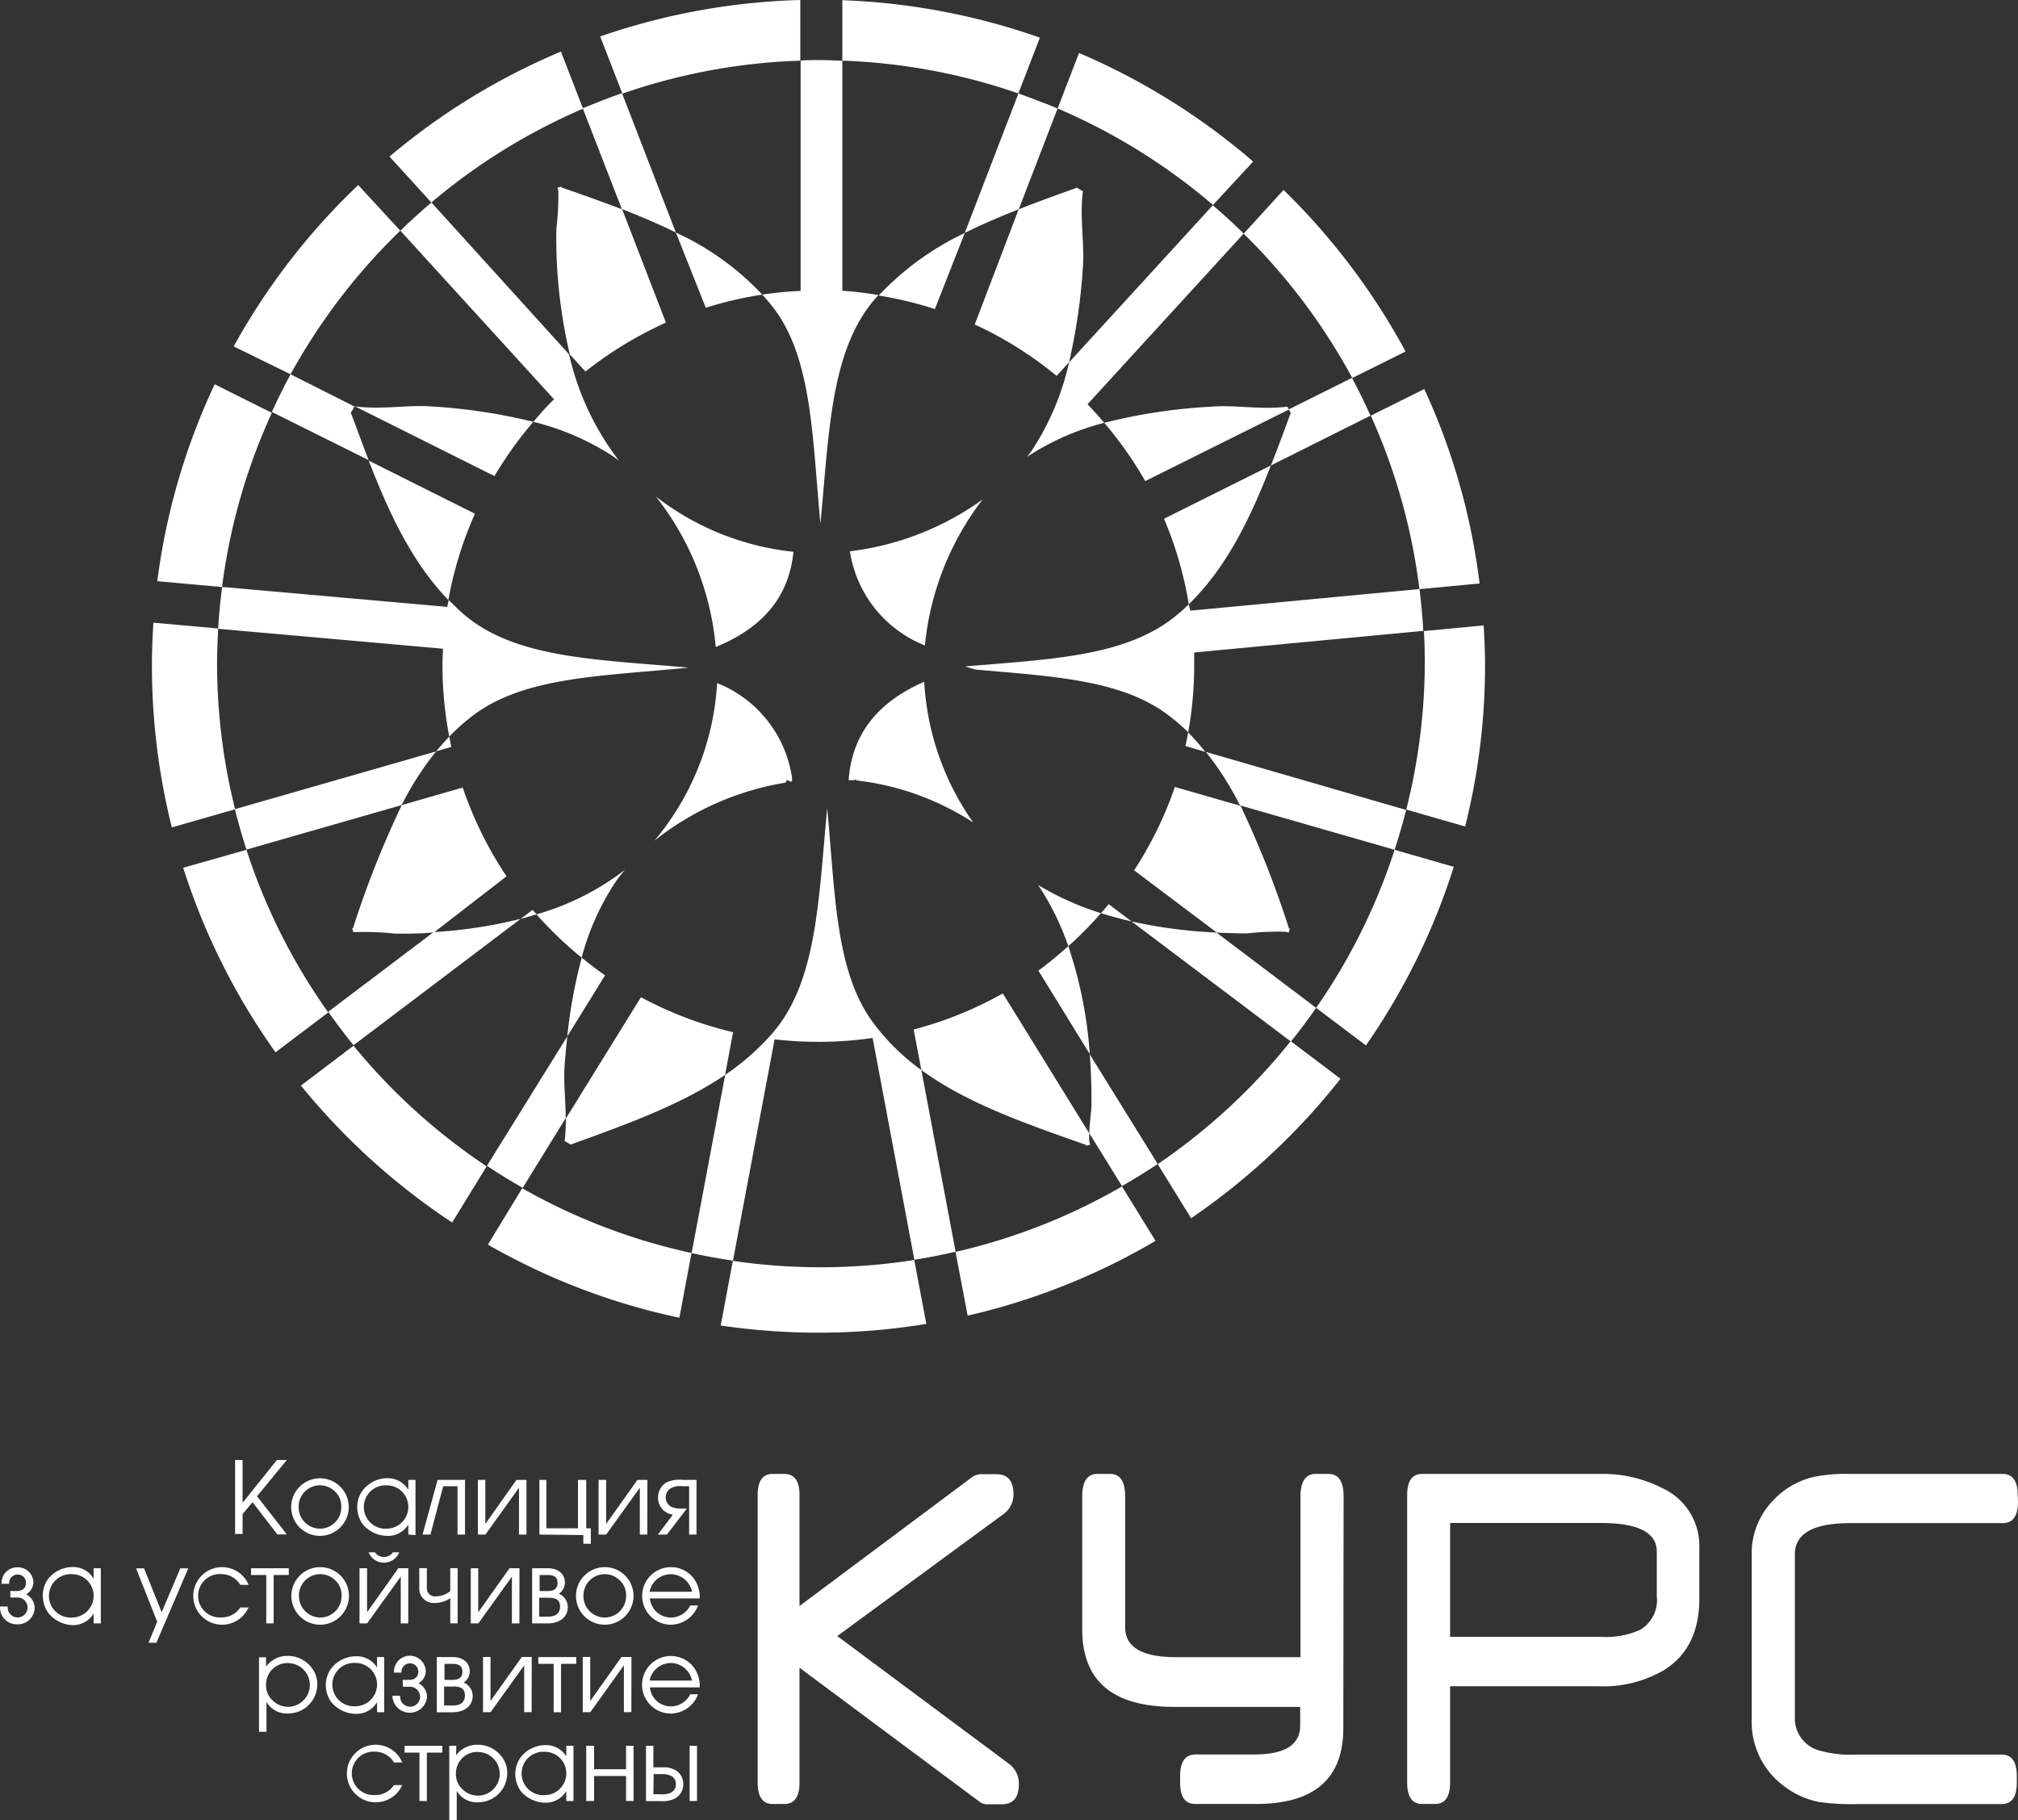 <?xml version="1.0" encoding="UTF-8"?> <svg xmlns="http://www.w3.org/2000/svg" id="Layer_1" data-name="Layer 1" viewBox="0 0 202.58 182.76"><rect x="0" y="0" width="202.58" height="182.76" fill="#333333" stroke="none"/> <defs> <style>.cls-1{fill:#fff;}</style> </defs> <title>курс_ок_русский_белый</title> <path class="cls-1" d="M27.5,150v4.3l3.45-4.3h1l-3,3.64,3,3.84H31l-2.5-3.24-1,1.19v2h-.75V150Z" transform="translate(-3.15 -3.42)"></path> <path class="cls-1" d="M35.29,157.62a2.89,2.89,0,1,1,2.87-2.93A2.9,2.9,0,0,1,35.29,157.62Zm0-.72a2.15,2.15,0,0,0,2.12-2.22,2,2,0,0,0-.65-1.53,2.14,2.14,0,0,0-3.63,1.6A2.16,2.16,0,0,0,35.29,156.9Z" transform="translate(-3.15 -3.42)"></path> <path class="cls-1" d="M44.14,157.49v-1A2.38,2.38,0,0,1,42,157.62a3.26,3.26,0,0,1-2.44-1.17,3,3,0,0,1-.55-1.76,2.79,2.79,0,0,1,.58-1.68A3.14,3.14,0,0,1,42,151.83,2.39,2.39,0,0,1,44.14,153V152h.72v5.54ZM42,156.9a2.19,2.19,0,0,0,2.14-2.15A2.16,2.16,0,0,0,42,152.55a2.18,2.18,0,1,0,0,4.35Z" transform="translate(-3.15 -3.42)"></path> <path class="cls-1" d="M49.83,157.49h-.75v-4.85H47.64l-1.28,4.85h-.79L47.08,152h2.75Z" transform="translate(-3.15 -3.42)"></path> <path class="cls-1" d="M56,157.49h-.75v-4.7l-3.37,4.7h-.76V152h.75v4.42L55,152h1Z" transform="translate(-3.15 -3.42)"></path> <path class="cls-1" d="M57.3,157.49V152H58v4.86h3.17V152H62v4.86h.46v1.55h-.75v-.87Z" transform="translate(-3.15 -3.42)"></path> <path class="cls-1" d="M68.13,157.49h-.75v-4.7L64,157.49h-.76V152H64v4.42L67.14,152h1Z" transform="translate(-3.15 -3.42)"></path> <path class="cls-1" d="M73.07,157.49h-.74v-4.86h-.75a1.88,1.88,0,0,0-1.14.24,1.09,1.09,0,0,0-.46.87,1.07,1.07,0,0,0,.64,1,2.69,2.69,0,0,0,1.11.14h.37l-2,2.61h-.91l1.51-2a1.7,1.7,0,0,1-1.49-1.69,1.77,1.77,0,0,1,.88-1.57A3.29,3.29,0,0,1,71.7,152h1.37Z" transform="translate(-3.15 -3.42)"></path> <path class="cls-1" d="M4.19,163.16h.65c.51,0,.92-.26.92-.83a.82.82,0,0,0-.81-.83.85.85,0,0,0-.88.84v.09H3.31v-.1a1.55,1.55,0,0,1,1.57-1.55,1.54,1.54,0,0,1,1.62,1.54,1.41,1.41,0,0,1-.73,1.17,1.56,1.56,0,0,1,.86,1.35A1.69,1.69,0,0,1,4.9,166.5a1.68,1.68,0,0,1-1.75-1.69v-.1h.77v.1a1,1,0,0,0,1,1,1,1,0,0,0,1-1,1,1,0,0,0-1-1H4.19Z" transform="translate(-3.15 -3.42)"></path> <path class="cls-1" d="M12.55,166.41v-1a2.38,2.38,0,0,1-2.14,1.17A3.26,3.26,0,0,1,8,165.36a3,3,0,0,1-.55-1.76A2.79,2.79,0,0,1,8,161.92a3.14,3.14,0,0,1,2.39-1.17,2.39,2.39,0,0,1,2.16,1.17v-1.05h.72v5.54Zm-2.14-.59a2.19,2.19,0,0,0,2.14-2.15,2.16,2.16,0,0,0-2.16-2.2,2.18,2.18,0,1,0,0,4.35Z" transform="translate(-3.15 -3.42)"></path> <path class="cls-1" d="M18.85,168.35h-.79l.87-2.11-2.12-5.36h.8l1.77,4.41,1.87-4.41h.8Z" transform="translate(-3.15 -3.42)"></path> <path class="cls-1" d="M25.41,166.54a2.89,2.89,0,1,1,2.7-4h-.84a2.21,2.21,0,0,0-1.88-1.08,2.18,2.18,0,1,0-.06,4.35,2.23,2.23,0,0,0,1.94-1h.83A2.91,2.91,0,0,1,25.41,166.54Z" transform="translate(-3.15 -3.42)"></path> <path class="cls-1" d="M28.35,160.87h3.79v.68H30.62v4.86h-.74v-4.86H28.35Z" transform="translate(-3.15 -3.42)"></path> <path class="cls-1" d="M35.31,166.54a2.89,2.89,0,1,1,2.87-2.93A2.9,2.9,0,0,1,35.31,166.54Zm0-.72a2.15,2.15,0,0,0,2.13-2.22,2,2,0,0,0-.65-1.53,2.14,2.14,0,0,0-3.63,1.6A2.16,2.16,0,0,0,35.31,165.82Z" transform="translate(-3.15 -3.42)"></path> <path class="cls-1" d="M44.13,166.41h-.75v-4.7L40,166.41h-.76v-5.54H40v4.42l3.14-4.42h1Zm-2.44-6.68a1,1,0,0,0,.9-.46h.64a1.66,1.66,0,0,1-3.08,0h.64A1,1,0,0,0,41.7,159.73Z" transform="translate(-3.15 -3.42)"></path> <path class="cls-1" d="M46,160.87v2.05a.8.8,0,0,0,.89.77,2.31,2.31,0,0,0,1.46-.52v-2.31h.74v5.54h-.74v-2.52a2.82,2.82,0,0,1-1.64.48A1.44,1.44,0,0,1,45.24,163v-2.14Z" transform="translate(-3.15 -3.42)"></path> <path class="cls-1" d="M55.29,166.41h-.75v-4.7l-3.37,4.7h-.76v-5.54h.75v4.42l3.14-4.42h1Z" transform="translate(-3.15 -3.42)"></path> <path class="cls-1" d="M58.15,160.87c1,0,1.71.54,1.71,1.46a1.37,1.37,0,0,1-.61,1.1,1.45,1.45,0,0,1,.9,1.34c0,1-.83,1.64-2,1.64H56.57v-5.54Zm0,.68h-.83v1.61h.8c.66,0,1-.25,1-.83S58.74,161.55,58.14,161.55Zm0,2.28h-.87v1.9h.87c.73,0,1.22-.28,1.22-1S58.93,163.83,58.18,163.83Z" transform="translate(-3.15 -3.42)"></path> <path class="cls-1" d="M63.88,166.54a2.89,2.89,0,1,1,2.87-2.93A2.9,2.9,0,0,1,63.88,166.54Zm0-.72A2.15,2.15,0,0,0,66,163.6a2,2,0,0,0-.65-1.53,2.14,2.14,0,0,0-3.63,1.6A2.16,2.16,0,0,0,63.88,165.82Z" transform="translate(-3.15 -3.42)"></path> <path class="cls-1" d="M70.44,165.82a2.18,2.18,0,0,0,2-1.21h.78a2.94,2.94,0,0,1-2.69,1.93,2.89,2.89,0,1,1,2.21-4.72,3.15,3.15,0,0,1,.65,2.08h-5A2.12,2.12,0,0,0,70.44,165.82Zm.06-4.35a2.17,2.17,0,0,0-2.14,1.76h4.26A2.2,2.2,0,0,0,70.5,161.47Z" transform="translate(-3.15 -3.42)"></path> <path class="cls-1" d="M29.86,170.74a2.64,2.64,0,0,1,2.21-1.07,3,3,0,0,1,2.27,1.07,2.68,2.68,0,0,1,.66,1.84,2.92,2.92,0,0,1-3,2.87,2.31,2.31,0,0,1-2.1-1.16v3h-.75v-7.48h.71Zm2.21-.35a2.14,2.14,0,0,0-2.21,2.13,2,2,0,0,0,.59,1.55,2.19,2.19,0,1,0,1.63-3.67Z" transform="translate(-3.15 -3.42)"></path> <path class="cls-1" d="M41,175.32v-1a2.39,2.39,0,0,1-2.15,1.17,3.25,3.25,0,0,1-2.44-1.17,2.93,2.93,0,0,1-.55-1.76,2.8,2.8,0,0,1,.58-1.68,3.14,3.14,0,0,1,2.39-1.17A2.39,2.39,0,0,1,41,170.84v-1.05h.72v5.54Zm-2.15-.59A2.19,2.19,0,0,0,41,172.59a2.16,2.16,0,0,0-2.16-2.21,2.18,2.18,0,1,0,0,4.35Z" transform="translate(-3.15 -3.42)"></path> <path class="cls-1" d="M43.57,172.08h.65c.51,0,.92-.26.92-.83a.82.82,0,0,0-.81-.83.85.85,0,0,0-.88.84v.09h-.75v-.1a1.59,1.59,0,0,1,3.19,0,1.41,1.41,0,0,1-.73,1.17,1.56,1.56,0,0,1,.86,1.35,1.74,1.74,0,0,1-3.47,0v-.1h.77v.1a1,1,0,0,0,1,1,1,1,0,0,0,1-1,1,1,0,0,0-1-1h-.72Z" transform="translate(-3.15 -3.42)"></path> <path class="cls-1" d="M48.6,169.79c1,0,1.71.54,1.71,1.46a1.37,1.37,0,0,1-.61,1.1,1.45,1.45,0,0,1,.9,1.34c0,1-.83,1.64-2,1.64H47v-5.54Zm0,.68h-.83v1.61h.8c.66,0,1-.25,1-.83S49.19,170.47,48.59,170.47Zm0,2.28h-.87v1.9h.87c.73,0,1.22-.28,1.22-1S49.38,172.74,48.63,172.74Z" transform="translate(-3.15 -3.42)"></path> <path class="cls-1" d="M56.52,175.32h-.75v-4.7l-3.37,4.7h-.76v-5.54h.75v4.42l3.14-4.42h1Z" transform="translate(-3.15 -3.42)"></path> <path class="cls-1" d="M57.19,169.79H61v.68H59.47v4.86h-.74v-4.86H57.19Z" transform="translate(-3.15 -3.42)"></path> <path class="cls-1" d="M66.53,175.32h-.75v-4.7l-3.37,4.7h-.76v-5.54h.75v4.42l3.14-4.42h1Z" transform="translate(-3.15 -3.42)"></path> <path class="cls-1" d="M70.44,174.74a2.18,2.18,0,0,0,2-1.21h.78a2.94,2.94,0,0,1-2.69,1.93,2.89,2.89,0,1,1,2.21-4.71,3.15,3.15,0,0,1,.65,2.08h-5A2.12,2.12,0,0,0,70.44,174.74Zm.06-4.35a2.17,2.17,0,0,0-2.14,1.76h4.26A2.21,2.21,0,0,0,70.5,170.38Z" transform="translate(-3.15 -3.42)"></path> <path class="cls-1" d="M40.83,184.37a2.89,2.89,0,1,1,2.7-4H42.7a2.21,2.21,0,0,0-1.88-1.08,2.18,2.18,0,1,0-.06,4.35,2.23,2.23,0,0,0,1.94-1h.83A2.91,2.91,0,0,1,40.83,184.37Z" transform="translate(-3.15 -3.42)"></path> <path class="cls-1" d="M43.77,178.7h3.79v.68H46v4.86h-.74v-4.86H43.77Z" transform="translate(-3.15 -3.42)"></path> <path class="cls-1" d="M48.93,179.66a2.64,2.64,0,0,1,2.21-1.07,3,3,0,0,1,2.27,1.07,2.67,2.67,0,0,1,.66,1.84,2.93,2.93,0,0,1-3,2.87A2.3,2.3,0,0,1,49,183.21v3h-.75V178.7h.71Zm2.21-.35a2.15,2.15,0,0,0-2.22,2.13,2,2,0,0,0,.59,1.55,2.19,2.19,0,1,0,1.63-3.67Z" transform="translate(-3.15 -3.42)"></path> <path class="cls-1" d="M60,184.24v-1a2.38,2.38,0,0,1-2.14,1.17,3.26,3.26,0,0,1-2.44-1.17,3,3,0,0,1-.54-1.76,2.81,2.81,0,0,1,.58-1.68,3.14,3.14,0,0,1,2.39-1.17A2.39,2.39,0,0,1,60,179.76V178.7h.72v5.54Zm-2.14-.59A2.19,2.19,0,0,0,60,181.51a2.16,2.16,0,0,0-2.16-2.21,2.18,2.18,0,1,0,0,4.35Z" transform="translate(-3.15 -3.42)"></path> <path class="cls-1" d="M62.79,178.7v2.35H66V178.7h.75v5.54H66v-2.51H62.79v2.51H62V178.7Z" transform="translate(-3.15 -3.42)"></path> <path class="cls-1" d="M68,178.7h.74v2.16h.9a2.33,2.33,0,0,1,1.45.37,1.57,1.57,0,0,1,.65,1.32,1.6,1.6,0,0,1-.75,1.39,2.65,2.65,0,0,1-1.48.31H68Zm.74,4.86h.59a2.66,2.66,0,0,0,1.07-.11.94.94,0,0,0,.6-.91.92.92,0,0,0-.41-.79h0a1.92,1.92,0,0,0-1-.21h-.82Zm4.38-4.86v5.54h-.74V178.7Z" transform="translate(-3.15 -3.42)"></path> <path class="cls-1" d="M47.57,70.29a38,38,0,0,0,.68,7.08,20.85,20.85,0,0,1,2.59-2.27C56,71.34,63.7,71.3,72.27,70.45c-9.18-.83-17.34-.89-22.56-5.35-.54-.46-1-.95-1.53-1.45,0,.23-.1.46-.13.7l-22.6-2c-.18,1.39-.32,2.79-.4,4.2l22.57,2C47.6,69.13,47.57,69.71,47.57,70.29Z" transform="translate(-3.15 -3.42)"></path> <path class="cls-1" d="M46.93,78.86l-20.2,5.8c.34,1.37.73,2.73,1.16,4.06l15.58-4.47A30.2,30.2,0,0,1,46.93,78.86Z" transform="translate(-3.15 -3.42)"></path> <path class="cls-1" d="M110.39,98.42a37.24,37.24,0,0,0,3.28-3.32,28.47,28.47,0,0,1-6.31-2.83A26.32,26.32,0,0,1,110.39,98.42Z" transform="translate(-3.15 -3.42)"></path> <path class="cls-1" d="M122.49,64.09c-.36.35-.73.69-1.11,1-5,4.26-12.67,4.5-21.35,5.24l1,.31c7.68.68,14.53,1,19.22,4.45a20.67,20.67,0,0,1,2.18,1.85,37.69,37.69,0,0,0,.6-6.66c0-.45,0-.9,0-1.35l23-2.17c-.08-1.42-.21-2.81-.38-4.2l-23,2.17C122.58,64.52,122.53,64.3,122.49,64.09Z" transform="translate(-3.15 -3.42)"></path> <path class="cls-1" d="M132.73,44.85c-.66,1.8-1.31,3.58-2,5.3l10-5c-.58-1.28-1.19-2.55-1.86-3.79l-6.36,3.17A2.55,2.55,0,0,0,132.73,44.85Z" transform="translate(-3.15 -3.42)"></path> <path class="cls-1" d="M46.68,97l-10.58,8c.81,1.14,1.65,2.27,2.54,3.36L55.42,95.67A47.41,47.41,0,0,1,46.68,97Z" transform="translate(-3.15 -3.42)"></path> <path class="cls-1" d="M38.36,44.85a2.72,2.72,0,0,0,.34-.59h.09L32.32,41c-.67,1.23-1.29,2.5-1.88,3.78l9.72,4.84C39.55,48.09,39,46.48,38.36,44.85Z" transform="translate(-3.15 -3.42)"></path> <path class="cls-1" d="M79.67,33A19,19,0,0,1,81,34.6C84.7,39.75,84.7,47.47,85.51,56c.88-9.17,1-17.34,5.45-22.54l.38-.42c-1.19-.19-2.4-.35-3.63-.43V9.51c-.73,0-1.45-.06-2.19-.06s-1.36,0-2,.05V32.63A36.56,36.56,0,0,0,79.67,33Z" transform="translate(-3.15 -3.42)"></path> <path class="cls-1" d="M105.42,24.43l3.9-10.12c-1.29-.55-2.6-1-3.93-1.51l-5.39,14C101.72,25.94,103.54,25.17,105.42,24.43Z" transform="translate(-3.15 -3.42)"></path> <path class="cls-1" d="M106.77,48.59c-.16.24-.35.48-.53.72l.12-.09A25.61,25.61,0,0,1,114,45.87c-.54-.64-1.1-1.26-1.68-1.86L128,26.87q-1.5-1.47-3.1-2.84L110.47,39.8A26.75,26.75,0,0,1,106.77,48.59Z" transform="translate(-3.15 -3.42)"></path> <path class="cls-1" d="M56.69,45.77a26,26,0,0,1,8,3.46c.2.13.39.28.59.43a27.43,27.43,0,0,1-5-10.66L46.46,23.75c-1.07.91-2.11,1.85-3.12,2.83L58.77,43.51C58,44.23,57.36,45,56.69,45.77Z" transform="translate(-3.15 -3.42)"></path> <path class="cls-1" d="M71,26.77l-5.41-14c-1.33.46-2.65,1-3.94,1.52l3.92,10.11C67.49,25.16,69.31,25.92,71,26.77Z" transform="translate(-3.15 -3.42)"></path> <path class="cls-1" d="M88.34,81.75l.54,0,.21-.09s0,.08,0,.11A27.14,27.14,0,0,1,100.85,86a27.07,27.07,0,0,1-4.92-14.13C91.72,73.71,88.7,76.71,88.34,81.75Z" transform="translate(-3.15 -3.42)"></path> <path class="cls-1" d="M96,68.22a28.56,28.56,0,0,1,5.8-14.66,28.67,28.67,0,0,1-13.33,5.21A12.13,12.13,0,0,0,96,68.22Z" transform="translate(-3.15 -3.42)"></path> <path class="cls-1" d="M112.72,114.19c0,.95-.21,2-.22,3l3.28,5.31c1.22-.7,2.42-1.44,3.59-2.22l-6.82-11Q112.74,111.67,112.72,114.19Z" transform="translate(-3.15 -3.42)"></path> <path class="cls-1" d="M90.73,106C87,100.86,87,93.14,86.19,84.56c-.88,9.17-1,17.34-5.45,22.54a24.52,24.52,0,0,1-4.79,4.23l-3.37,17.9c1.37.3,2.75.55,4.15.76l4.18-22.22a39.36,39.36,0,0,0,4.4.25,37.14,37.14,0,0,0,5.44-.39l4.19,22.27c1.4-.22,2.78-.5,4.14-.81l-3.44-18.24A22,22,0,0,1,90.73,106Z" transform="translate(-3.15 -3.42)"></path> <path class="cls-1" d="M65.88,90.75A26.18,26.18,0,0,1,57,95.22a39.17,39.17,0,0,0,4.54,4.35A25.59,25.59,0,0,1,64.92,92C65.21,91.58,65.54,91.16,65.88,90.75Z" transform="translate(-3.15 -3.42)"></path> <path class="cls-1" d="M59.83,110.37q.11-1.47.27-2.9l-8.07,13c1.17.78,2.37,1.51,3.59,2.21l4.32-7C59.93,113.86,59.71,112,59.83,110.37Z" transform="translate(-3.15 -3.42)"></path> <path class="cls-1" d="M116.74,95.93l16,12.06q1.32-1.64,2.53-3.38l-10-7.56A49.51,49.51,0,0,1,116.74,95.93Z" transform="translate(-3.15 -3.42)"></path> <path class="cls-1" d="M82.8,58.82A27.16,27.16,0,0,1,69,53.28a28.51,28.51,0,0,1,6,15.1C79.28,66.63,82.33,63.71,82.8,58.82Z" transform="translate(-3.15 -3.42)"></path> <path class="cls-1" d="M82.49,81.88v0l.17,0v-.38A12.13,12.13,0,0,0,75.14,72a27,27,0,0,1-6.29,15.82A28.46,28.46,0,0,1,82,82a.72.72,0,0,0,.13-.27Z" transform="translate(-3.15 -3.42)"></path> <path class="cls-1" d="M124.2,78.91a30.59,30.59,0,0,1,3.43,5.37l15.52,4.46q.65-2,1.16-4Z" transform="translate(-3.15 -3.42)"></path> <path class="cls-1" d="M43.33,26.58,39.11,22A67,67,0,0,0,26.61,38.2L32.32,41A60.86,60.86,0,0,1,43.33,26.58Z" transform="translate(-3.15 -3.42)"></path> <path class="cls-1" d="M128.95,19.64a66.92,66.92,0,0,0-17.48-10.9l-2.15,5.57A60.6,60.6,0,0,1,124.92,24Z" transform="translate(-3.15 -3.42)"></path> <path class="cls-1" d="M151.68,62a65.58,65.58,0,0,0-5.55-19.52l-5.37,2.67a60.09,60.09,0,0,1,4.88,17.42Z" transform="translate(-3.15 -3.42)"></path> <path class="cls-1" d="M138.9,41.37l5.35-2.66A67.44,67.44,0,0,0,132,22.49l-4,4.39A60.77,60.77,0,0,1,138.9,41.37Z" transform="translate(-3.15 -3.42)"></path> <path class="cls-1" d="M25.05,66.52l-6.5-.58c-.09,1.44-.15,2.9-.15,4.36a67.15,67.15,0,0,0,2,16.19l6.35-1.82A60.67,60.67,0,0,1,24.94,70C24.94,68.86,25,67.69,25.05,66.52Z" transform="translate(-3.15 -3.42)"></path> <path class="cls-1" d="M119.37,120.3l3.35,5.43a67.77,67.77,0,0,0,15-14l-5-3.78A61,61,0,0,1,119.37,120.3Z" transform="translate(-3.15 -3.42)"></path> <path class="cls-1" d="M144.32,84.7l5.91,1.7a66.61,66.61,0,0,0,2-16.1c0-1.37-.06-2.74-.14-4.09l-6,.57c.06,1.08.09,2.17.09,3.27A60.79,60.79,0,0,1,144.32,84.7Z" transform="translate(-3.15 -3.42)"></path> <path class="cls-1" d="M38.64,108.41l-5.28,4a67.6,67.6,0,0,0,15.18,13.75L52,120.52A60.88,60.88,0,0,1,38.64,108.41Z" transform="translate(-3.15 -3.42)"></path> <path class="cls-1" d="M24.7,42a66.21,66.21,0,0,0-5.76,19.77l6.5.59a60.12,60.12,0,0,1,5-17.49Z" transform="translate(-3.15 -3.42)"></path> <path class="cls-1" d="M100.29,135.51A66.48,66.48,0,0,0,119.15,128l-3.37-5.46a60.12,60.12,0,0,1-16.71,6.57Z" transform="translate(-3.15 -3.42)"></path> <path class="cls-1" d="M140.27,108.38a66.58,66.58,0,0,0,8.82-17.93l-5.94-1.71a60.34,60.34,0,0,1-7.88,15.87Z" transform="translate(-3.15 -3.42)"></path> <path class="cls-1" d="M76.72,130l-1.22,6.5a67,67,0,0,0,20.64-.16l-1.21-6.42a60.67,60.67,0,0,1-18.21.09Z" transform="translate(-3.15 -3.42)"></path> <path class="cls-1" d="M107.54,7.2A67,67,0,0,0,87.71,3.44V9.51a60.36,60.36,0,0,1,17.67,3.29Z" transform="translate(-3.15 -3.42)"></path> <path class="cls-1" d="M52.13,128.38a66.11,66.11,0,0,0,19.22,7.34l1.22-6.5a60.25,60.25,0,0,1-17-6.5Z" transform="translate(-3.15 -3.42)"></path> <path class="cls-1" d="M83.49,3.42A66.82,66.82,0,0,0,63.4,7.08l2.23,5.74A60.32,60.32,0,0,1,83.49,9.51Z" transform="translate(-3.15 -3.42)"></path> <path class="cls-1" d="M21.54,90.54a66.66,66.66,0,0,0,9.27,18.53l5.29-4a60.38,60.38,0,0,1-8.21-16.33Z" transform="translate(-3.15 -3.42)"></path> <path class="cls-1" d="M59.46,8.6A66.54,66.54,0,0,0,42.25,19.14l4.2,4.61a60.61,60.61,0,0,1,15.23-9.42Z" transform="translate(-3.15 -3.42)"></path> <path class="cls-1" d="M109.22,41.16l1.25-1.37a59.5,59.5,0,0,0,1.39-9.56c.17-2.34-.34-4.94,0-7.63h0a2.52,2.52,0,0,1-.59-.34c-2,.73-4,1.43-5.86,2.18L101,36A37.59,37.59,0,0,1,109.22,41.16Z" transform="translate(-3.15 -3.42)"></path> <path class="cls-1" d="M100,26.81a28.8,28.8,0,0,0-8.64,6.28A37.9,37.9,0,0,1,97,34.45Z" transform="translate(-3.15 -3.42)"></path> <path class="cls-1" d="M79.67,33A27.6,27.6,0,0,0,71,26.77L74,34.32A37.33,37.33,0,0,1,79.67,33Z" transform="translate(-3.15 -3.42)"></path> <path class="cls-1" d="M70,35.81,65.61,24.44c-2-.76-4-1.47-6.09-2.2l0-.09a2.81,2.81,0,0,1-.39.1c0,.12.05.24.07.36A28.4,28.4,0,0,1,59,26.42,51,51,0,0,0,60.35,39l1.57,1.72A38.59,38.59,0,0,1,70,35.81Z" transform="translate(-3.15 -3.42)"></path> <path class="cls-1" d="M112.55,109.25a43.16,43.16,0,0,0-2.16-10.84,38.89,38.89,0,0,1-3,2.46Z" transform="translate(-3.15 -3.42)"></path> <path class="cls-1" d="M61.55,99.57a49.42,49.42,0,0,0-1.45,7.9l3.79-6.13C63.09,100.79,62.31,100.19,61.55,99.57Z" transform="translate(-3.15 -3.42)"></path> <path class="cls-1" d="M94.87,106.78l.77,4.07c4.63,3.38,10.51,5.39,16.54,7.52l0,.09a3,3,0,0,1,.39-.1c0-.12-.05-.24-.07-.36a5.89,5.89,0,0,1,0-.79l-8.68-14.05A37.55,37.55,0,0,1,94.87,106.78Z" transform="translate(-3.15 -3.42)"></path> <path class="cls-1" d="M67.49,103.54l-7.54,12.19a17.19,17.19,0,0,1-.12,2.27h0a2.6,2.6,0,0,1,.59.34c5.69-2.06,11.09-4,15.52-7l.8-4.29A37.93,37.93,0,0,1,67.49,103.54Z" transform="translate(-3.15 -3.42)"></path> <path class="cls-1" d="M56.69,45.77a57,57,0,0,0-10.35-1.55c-2.32-.16-4.88.35-7.55,0l14,7A37.87,37.87,0,0,1,56.69,45.77Z" transform="translate(-3.15 -3.42)"></path> <path class="cls-1" d="M48.25,77.37c-.46.48-.9,1-1.32,1.48l1.52-.44C48.38,78.07,48.32,77.72,48.25,77.37Z" transform="translate(-3.15 -3.42)"></path> <path class="cls-1" d="M55.42,95.67q.81-.21,1.6-.45c-.13-.15-.28-.3-.41-.45Z" transform="translate(-3.15 -3.42)"></path> <path class="cls-1" d="M40.16,49.66c2.07,5.34,4.35,10.22,8,14A37.16,37.16,0,0,1,50.83,55Z" transform="translate(-3.15 -3.42)"></path> <path class="cls-1" d="M49.6,82.49l-6.12,1.76A97.53,97.53,0,0,0,38.59,96.6l-.09,0a2.71,2.71,0,0,1,.1.39L39,97a27.52,27.52,0,0,1,3.82.16c1.32,0,2.62,0,3.9-.13L54,91.4A37.94,37.94,0,0,1,49.6,82.49Z" transform="translate(-3.15 -3.42)"></path> <path class="cls-1" d="M122.49,64.09c3.8-3.72,6.15-8.58,8.24-13.94L120,55.5A37.52,37.52,0,0,1,122.49,64.09Z" transform="translate(-3.15 -3.42)"></path> <path class="cls-1" d="M132.55,44.53a2.41,2.41,0,0,1-.16-.28h0c-2.7.33-5.29-.2-7.63,0A55.88,55.88,0,0,0,114,45.87a38.55,38.55,0,0,1,4.12,5.85Z" transform="translate(-3.15 -3.42)"></path> <path class="cls-1" d="M113.67,95.1q1.49.47,3.07.83l-2.29-1.73C114.2,94.51,113.93,94.8,113.67,95.1Z" transform="translate(-3.15 -3.42)"></path> <path class="cls-1" d="M122.42,76.95c-.08.46-.16.92-.27,1.37l2,.59A22.92,22.92,0,0,0,122.42,76.95Z" transform="translate(-3.15 -3.42)"></path> <path class="cls-1" d="M117,90.8l8.3,6.25c1,.05,2,.08,3.06.08a27.46,27.46,0,0,1,3.82-.16l.36.07a2.74,2.74,0,0,1,.1-.39l-.09,0a98.83,98.83,0,0,0-4.86-12.32l-6.6-1.9A37.56,37.56,0,0,1,117,90.8Z" transform="translate(-3.15 -3.42)"></path> <path class="cls-1" d="M104.43,180.5a2.46,2.46,0,0,1,1,2.07q0,2-1.73,2H102.2a1.19,1.19,0,0,1-.72-.26L83.41,170.86v11.53q0,2.15-1.53,2.15H80.72q-1.51,0-1.51-2.15V153.52q0-2.12,1.51-2.12h1.16q1.53,0,1.53,2.12v11.14l17.41-13a2,2,0,0,1,.72-.23h1.62q1.73,0,1.73,2a2.41,2.41,0,0,1-1,2L87.2,167.68Z" transform="translate(-3.15 -3.42)"></path> <path class="cls-1" d="M138,176.94q0,7.6-8.77,7.6h-6.09q-1.52,0-1.52-2.12v-.7q0-2.14,1.52-2.15h5.9q4.63,0,4.63-2.89v-1.89H121q-9.21,0-9.21-7.78V153.67q0-2.27,1.51-2.27h1.29q1.51,0,1.51,2.27V166.8q0,3,5.11,3H133.7V153.67q0-2.27,1.53-2.27h1.29q1.51,0,1.51,2.27Z" transform="translate(-3.15 -3.42)"></path> <path class="cls-1" d="M173.74,163.93q0,4.94-3.53,7.16a12.12,12.12,0,0,1-6.58,1.63H148.72v9.67q0,2.15-1.53,2.15h-1.27q-1.51,0-1.51-2.15V153.52q0-2.12,1.51-2.12h17.91a13.11,13.11,0,0,1,6.14,1.4,6.38,6.38,0,0,1,3.77,6Zm-4.27-.21V159.2q0-2.87-5.61-2.87H148.72v11.43h15.17a8.41,8.41,0,0,0,3.9-.7A3.48,3.48,0,0,0,169.48,163.73Z" transform="translate(-3.15 -3.42)"></path> <path class="cls-1" d="M205.73,154.19q0,2.15-1.53,2.15h-15.3q-5.57,0-5.57,3.13v16.42a3.33,3.33,0,0,0,2.46,3.28,11.57,11.57,0,0,0,3.71.41h14.6c1,0,1.51.72,1.51,2.15v.67c0,1.43-.51,2.15-1.51,2.15h-14.6a22.9,22.9,0,0,1-3.73-.21,8.42,8.42,0,0,1-3.51-1.58A8,8,0,0,1,179,176V159.49a7.56,7.56,0,0,1,2.06-5.33,8.11,8.11,0,0,1,4.12-2.45,16.46,16.46,0,0,1,3.62-.31h15.37q1.53,0,1.53,2.12Z" transform="translate(-3.15 -3.42)"></path> </svg> 